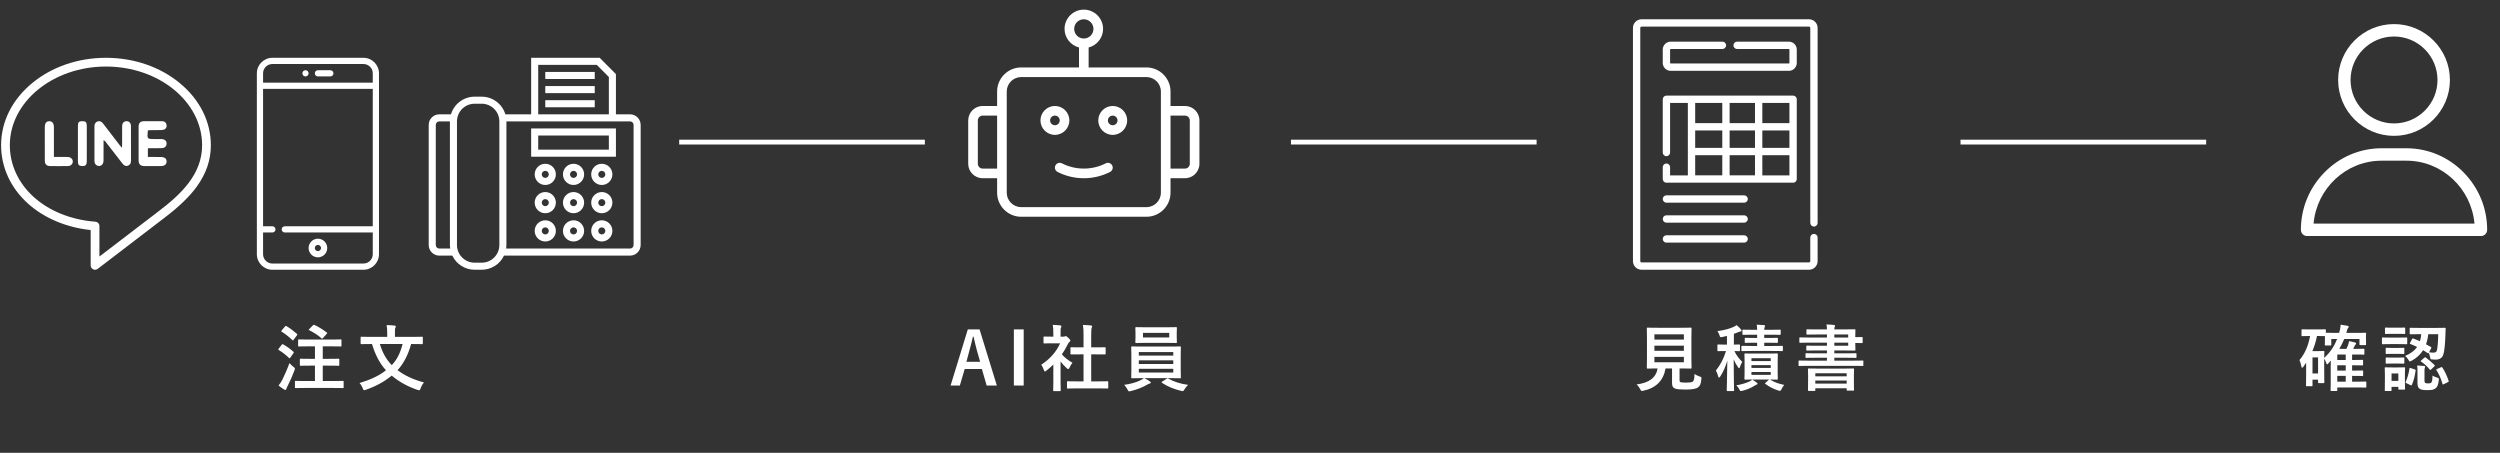 <svg width="519" height="94" viewBox="0 0 519 94" fill="none" xmlns="http://www.w3.org/2000/svg">
<rect x="0" y="0" width="519" height="94" fill="#333333" stroke="none"/>
<path d="M362.082 40.552H345.95C345.529 40.552 345.188 40.893 345.188 41.314C345.188 41.734 345.529 42.075 345.95 42.075H362.082C362.502 42.075 362.843 41.734 362.843 41.314C362.843 40.893 362.502 40.552 362.082 40.552Z" fill="white"/>
<path d="M362.082 44.698H345.95C345.529 44.698 345.188 45.039 345.188 45.46C345.188 45.88 345.529 46.221 345.95 46.221H362.082C362.502 46.221 362.843 45.88 362.843 45.46C362.843 45.039 362.502 44.698 362.082 44.698Z" fill="white"/>
<path d="M362.082 48.845H345.95C345.529 48.845 345.188 49.186 345.188 49.607C345.188 50.027 345.529 50.368 345.95 50.368H362.082C362.502 50.368 362.843 50.027 362.843 49.607C362.843 49.186 362.502 48.845 362.082 48.845Z" fill="white"/>
<path d="M373.009 10.289C373.009 9.384 372.272 8.648 371.367 8.648H360.621C360.2 8.648 359.859 8.989 359.859 9.409C359.859 9.83 360.2 10.171 360.621 10.171H371.367C371.433 10.171 371.486 10.224 371.486 10.289V13.062C371.486 13.128 371.433 13.181 371.367 13.181H346.83C346.765 13.181 346.711 13.128 346.711 13.062V10.289C346.711 10.224 346.765 10.171 346.83 10.171H357.576C357.997 10.171 358.338 9.83 358.338 9.409C358.338 8.989 357.997 8.648 357.576 8.648H346.83C345.925 8.648 345.188 9.384 345.188 10.289V13.062C345.188 13.967 345.925 14.704 346.83 14.704H371.367C372.272 14.704 373.009 13.967 373.009 13.062V10.289Z" fill="white"/>
<path d="M376.576 47.031C376.997 47.031 377.338 46.69 377.338 46.269V5.793C377.338 4.804 376.533 4 375.545 4H340.793C339.804 4 339 4.804 339 5.793V54.207C339 55.196 339.804 56 340.793 56H375.545C376.533 56 377.338 55.196 377.338 54.207V49.314C377.338 48.894 376.997 48.553 376.576 48.553C376.156 48.553 375.815 48.894 375.815 49.314V54.207C375.815 54.356 375.694 54.477 375.545 54.477H340.793C340.644 54.477 340.523 54.356 340.523 54.207V5.793C340.523 5.644 340.644 5.523 340.793 5.523H375.545C375.694 5.523 375.815 5.644 375.815 5.793V46.269C375.815 46.69 376.156 47.031 376.576 47.031Z" fill="white"/>
<path d="M372.247 37.928C372.668 37.928 373.009 37.588 373.009 37.167V20.613C373.009 20.192 372.668 19.851 372.247 19.851H345.95C345.529 19.851 345.188 20.192 345.188 20.613V31.661C345.188 32.081 345.529 32.422 345.95 32.422C346.371 32.422 346.711 32.081 346.711 31.661V21.374H350.397V36.406H346.711V34.705C346.711 34.285 346.371 33.944 345.95 33.944C345.529 33.944 345.188 34.285 345.188 34.705V37.167C345.188 37.588 345.529 37.928 345.95 37.928H372.247ZM357.547 25.56H351.92V21.374H357.547V25.56ZM359.07 21.374H364.336V25.56H359.07V21.374ZM351.92 27.083H357.547V30.696H351.92V27.083ZM359.07 27.083H364.336V30.696H359.07V27.083ZM371.486 30.696H365.859V27.083H371.486V30.696ZM364.336 32.219V36.405H359.07V32.219H364.336ZM365.859 36.406V32.219H371.486V36.406H365.859ZM371.486 25.56H365.859V21.374H371.486V25.56ZM351.92 32.219H357.547V36.405H351.92V32.219Z" fill="white"/>
<path d="M69.105 80.54H63.48C62.01 80.54 61.485 80.57 61.395 80.57C61.245 80.57 61.23 80.555 61.23 80.405V79.25C61.23 79.085 61.245 79.07 61.395 79.07C61.485 79.07 62.01 79.1 63.48 79.1H65.385V75.905H64.38C62.97 75.905 62.49 75.935 62.4 75.935C62.265 75.935 62.25 75.92 62.25 75.77V74.63C62.25 74.48 62.265 74.465 62.4 74.465C62.49 74.465 62.97 74.495 64.38 74.495H65.385V71.9H64.08C62.64 71.9 62.145 71.93 62.055 71.93C61.905 71.93 61.89 71.915 61.89 71.765V70.625C61.89 70.475 61.905 70.46 62.055 70.46C62.145 70.46 62.64 70.49 64.08 70.49H68.685C70.125 70.49 70.635 70.46 70.725 70.46C70.875 70.46 70.89 70.475 70.89 70.625V71.765C70.89 71.915 70.875 71.93 70.725 71.93C70.635 71.93 70.125 71.9 68.685 71.9H67.005V74.495H68.28C69.705 74.495 70.17 74.465 70.26 74.465C70.425 74.465 70.44 74.48 70.44 74.63V75.77C70.44 75.92 70.425 75.935 70.26 75.935C70.17 75.935 69.705 75.905 68.28 75.905H67.005V79.1H69.105C70.575 79.1 71.085 79.07 71.175 79.07C71.325 79.07 71.34 79.085 71.34 79.25V80.405C71.34 80.555 71.325 80.57 71.175 80.57C71.085 80.57 70.575 80.54 69.105 80.54ZM57.825 80.03C58.14 79.64 58.35 79.34 58.605 78.845C59.025 77.99 59.55 76.85 60.09 75.38C60.3 75.605 60.615 75.92 60.9 76.145C61.14 76.325 61.23 76.385 61.23 76.52C61.23 76.595 61.2 76.7 61.14 76.865C60.69 78.05 60.195 79.19 59.685 80.18C59.565 80.42 59.475 80.615 59.445 80.75C59.415 80.87 59.355 80.945 59.25 80.945C59.175 80.945 59.085 80.915 58.98 80.855C58.635 80.645 58.245 80.39 57.825 80.03ZM64.215 68.3L64.965 67.535C65.115 67.4 65.145 67.4 65.28 67.46C66.06 67.79 67.095 68.465 67.83 69.02C67.905 69.065 67.935 69.095 67.935 69.14C67.935 69.185 67.905 69.23 67.815 69.32L67.035 70.19C66.915 70.325 66.87 70.355 66.75 70.235C66.06 69.59 64.995 68.945 64.2 68.555C64.08 68.495 64.065 68.45 64.215 68.3ZM58.485 68.585L59.175 67.775C59.295 67.625 59.34 67.625 59.46 67.7C60.21 68.135 60.96 68.705 61.635 69.305C61.695 69.35 61.725 69.395 61.725 69.44C61.725 69.485 61.695 69.53 61.635 69.62L60.945 70.55C60.825 70.715 60.81 70.7 60.69 70.595C60.03 69.965 59.205 69.305 58.485 68.87C58.41 68.825 58.38 68.795 58.38 68.765C58.38 68.72 58.41 68.675 58.485 68.585ZM57.855 72.38L58.485 71.57C58.605 71.42 58.65 71.42 58.785 71.495C59.52 71.9 60.24 72.41 60.915 73.025C60.975 73.085 61.005 73.115 61.005 73.145C61.005 73.19 60.975 73.235 60.915 73.325L60.24 74.285C60.195 74.36 60.165 74.39 60.12 74.39C60.09 74.39 60.045 74.36 59.985 74.3C59.34 73.67 58.62 73.115 57.87 72.665C57.795 72.62 57.765 72.59 57.765 72.56C57.765 72.515 57.795 72.455 57.855 72.38ZM85.695 71.42H85.35C84.705 73.76 83.745 75.53 82.53 76.85C83.925 77.915 85.665 78.755 88.02 79.4C87.735 79.715 87.465 80.195 87.315 80.63C87.21 80.915 87.165 81.02 87.015 81.02C86.925 81.02 86.82 80.99 86.67 80.945C84.42 80.165 82.71 79.145 81.315 77.975C79.875 79.175 78.12 80.165 75.96 80.915C75.795 80.96 75.69 81.005 75.6 81.005C75.465 81.005 75.42 80.9 75.315 80.63C75.165 80.21 74.895 79.79 74.64 79.52C77.1 78.77 78.765 77.945 80.13 76.865C78.825 75.455 77.91 73.655 77.22 71.42H76.935C75.585 71.42 75.12 71.45 75.03 71.45C74.88 71.45 74.865 71.435 74.865 71.285V70.07C74.865 69.92 74.88 69.905 75.03 69.905C75.12 69.905 75.585 69.935 76.935 69.935H80.385V69.215C80.385 68.57 80.37 68.03 80.265 67.49C80.82 67.505 81.39 67.52 81.93 67.595C82.08 67.595 82.17 67.67 82.17 67.76C82.17 67.88 82.125 67.955 82.08 68.06C81.99 68.21 81.99 68.375 81.99 69.185V69.935H85.695C87.045 69.935 87.51 69.905 87.6 69.905C87.765 69.905 87.78 69.92 87.78 70.07V71.285C87.78 71.435 87.765 71.45 87.6 71.45C87.51 71.45 87.045 71.42 85.695 71.42ZM83.58 71.42H78.855C79.41 73.22 80.16 74.6 81.33 75.8C82.41 74.675 83.07 73.355 83.58 71.42Z" fill="white"/>
<path d="M203.36 68.39L206.945 80.03H204.83L203.84 76.61H200.27L199.265 80.03H197.345L200.915 68.39H203.36ZM203.48 75.11L202.805 72.755C202.55 71.84 202.37 70.985 202.115 69.89H201.98C201.725 71 201.515 71.84 201.26 72.74L200.63 75.11H203.48ZM212.518 68.39V80.03H210.478V68.39H212.518ZM227.897 80.63H223.682C222.257 80.63 221.762 80.66 221.672 80.66C221.522 80.66 221.507 80.645 221.507 80.495V79.31C221.507 79.16 221.522 79.145 221.672 79.145C221.762 79.145 222.257 79.175 223.682 79.175H224.942V73.565H224.267C222.932 73.565 222.467 73.58 222.377 73.58C222.242 73.58 222.227 73.58 222.227 73.43V72.245C222.227 72.095 222.242 72.095 222.377 72.095C222.467 72.095 222.932 72.11 224.267 72.11H224.942V69.725C224.942 68.66 224.927 68.15 224.822 67.46C225.392 67.475 225.962 67.505 226.487 67.565C226.622 67.58 226.727 67.64 226.727 67.715C226.727 67.835 226.712 67.91 226.652 68.03C226.562 68.21 226.532 68.585 226.532 69.68V72.11H227.477C228.812 72.11 229.277 72.095 229.367 72.095C229.517 72.095 229.532 72.095 229.532 72.245V73.43C229.532 73.58 229.517 73.58 229.367 73.58C229.277 73.58 228.812 73.565 227.477 73.565H226.532V79.175H227.897C229.322 79.175 229.802 79.145 229.892 79.145C230.057 79.145 230.072 79.16 230.072 79.31V80.495C230.072 80.645 230.057 80.66 229.892 80.66C229.802 80.66 229.322 80.63 227.897 80.63ZM218.672 79.265V75.68C218.207 76.13 217.742 76.55 217.247 76.925C217.097 77.045 217.007 77.12 216.932 77.12C216.842 77.12 216.782 77 216.692 76.775C216.542 76.355 216.362 75.965 216.167 75.71C217.922 74.6 219.332 72.98 220.082 71.27H218.387C217.247 71.27 216.887 71.3 216.797 71.3C216.647 71.3 216.632 71.285 216.632 71.135V70.025C216.632 69.875 216.647 69.86 216.797 69.86C216.887 69.86 217.247 69.89 218.387 69.89H218.672V69.275C218.672 68.48 218.657 68 218.552 67.445C219.122 67.46 219.572 67.49 220.112 67.55C220.262 67.565 220.352 67.64 220.352 67.7C220.352 67.835 220.307 67.91 220.262 68.015C220.172 68.195 220.172 68.45 220.172 69.215V69.89H220.802C220.937 69.89 221.012 69.875 221.087 69.83C221.147 69.8 221.207 69.77 221.252 69.77C221.342 69.77 221.492 69.86 221.807 70.16C222.092 70.445 222.212 70.595 222.212 70.7C222.212 70.775 222.182 70.85 222.062 70.94C221.927 71.075 221.837 71.15 221.717 71.375C221.357 72.14 220.922 72.875 220.442 73.565C221.027 74.24 221.732 74.78 222.647 75.32C222.422 75.56 222.212 75.92 222.047 76.295C221.942 76.52 221.867 76.625 221.762 76.625C221.687 76.625 221.597 76.565 221.462 76.445C220.982 76.01 220.547 75.53 220.172 75.05V79.265C220.172 80.375 220.202 80.96 220.202 81.035C220.202 81.185 220.187 81.2 220.022 81.2H218.822C218.657 81.2 218.642 81.185 218.642 81.035C218.642 80.945 218.672 80.375 218.672 79.265ZM242.897 78.5H237.557C238.052 78.725 238.427 78.98 238.712 79.175C238.862 79.28 238.907 79.325 238.907 79.415C238.907 79.52 238.817 79.595 238.667 79.625C238.517 79.655 238.367 79.745 238.082 79.895C237.302 80.36 236.042 80.885 234.737 81.185C234.587 81.215 234.497 81.245 234.422 81.245C234.257 81.245 234.212 81.14 234.062 80.84C233.882 80.495 233.597 80.12 233.372 79.895C234.662 79.73 235.907 79.37 236.717 78.965C236.927 78.875 237.257 78.695 237.467 78.5H237.107C235.637 78.5 235.112 78.53 235.022 78.53C234.857 78.53 234.842 78.515 234.842 78.365C234.842 78.275 234.872 77.825 234.872 76.79V73.67C234.872 72.62 234.842 72.17 234.842 72.08C234.842 71.93 234.857 71.915 235.022 71.915C235.112 71.915 235.637 71.945 237.107 71.945H242.897C244.367 71.945 244.892 71.915 244.982 71.915C245.132 71.915 245.147 71.93 245.147 72.08C245.147 72.17 245.117 72.62 245.117 73.67V76.79C245.117 77.825 245.147 78.29 245.147 78.365C245.147 78.515 245.132 78.53 244.982 78.53C244.892 78.53 244.367 78.5 242.897 78.5ZM243.572 77.345V76.565H236.417V77.345H243.572ZM236.417 75.56H243.572V74.81H236.417V75.56ZM236.417 73.085V73.82H243.572V73.085H236.417ZM237.872 67.94H242.147C243.572 67.94 244.067 67.91 244.157 67.91C244.307 67.91 244.322 67.925 244.322 68.075C244.322 68.165 244.292 68.42 244.292 69.08V70.055C244.292 70.7 244.322 70.955 244.322 71.045C244.322 71.195 244.307 71.21 244.157 71.21C244.067 71.21 243.572 71.18 242.147 71.18H237.872C236.447 71.18 235.967 71.21 235.862 71.21C235.712 71.21 235.697 71.195 235.697 71.045C235.697 70.94 235.727 70.7 235.727 70.055V69.08C235.727 68.42 235.697 68.165 235.697 68.075C235.697 67.925 235.712 67.91 235.862 67.91C235.967 67.91 236.447 67.94 237.872 67.94ZM242.732 70.055V69.11H237.287V70.055H242.732ZM241.292 79.205L242.207 78.62C242.282 78.56 242.342 78.53 242.402 78.53C242.432 78.53 242.462 78.545 242.522 78.575C243.647 79.235 245.027 79.685 246.647 79.895C246.392 80.135 246.122 80.48 245.912 80.81C245.732 81.095 245.672 81.2 245.522 81.2C245.447 81.2 245.357 81.17 245.207 81.14C243.707 80.795 242.297 80.195 241.232 79.475C241.172 79.43 241.142 79.4 241.142 79.355C241.142 79.31 241.187 79.265 241.292 79.205Z" fill="white"/>
<path d="M348.675 76.49V78.86C348.675 79.205 348.75 79.31 348.945 79.355C349.14 79.415 349.53 79.43 350.115 79.43C350.655 79.43 351.225 79.37 351.405 79.235C351.645 79.055 351.765 78.65 351.78 77.645C352.08 77.84 352.485 78.035 352.875 78.17C353.25 78.305 353.25 78.305 353.205 78.68C353.115 79.73 352.92 80.12 352.5 80.42C352.08 80.75 351.15 80.87 349.995 80.87C348.87 80.87 348.165 80.825 347.73 80.66C347.385 80.51 347.115 80.27 347.115 79.595V76.49H345.765C345.33 79.025 343.755 80.57 341.16 81.11C341.01 81.14 340.92 81.155 340.845 81.155C340.695 81.155 340.65 81.08 340.5 80.78C340.305 80.405 340.05 80.06 339.765 79.805C342.42 79.475 343.815 78.365 344.115 76.49H344.085C342.63 76.49 342.15 76.52 342.06 76.52C341.895 76.52 341.88 76.505 341.88 76.355C341.88 76.25 341.91 75.695 341.91 74.525V70.04C341.91 68.84 341.88 68.285 341.88 68.18C341.88 68.03 341.895 68.015 342.06 68.015C342.15 68.015 342.66 68.045 344.115 68.045H348.945C350.385 68.045 350.895 68.015 351 68.015C351.15 68.015 351.165 68.03 351.165 68.18C351.165 68.285 351.135 68.84 351.135 70.04V74.525C351.135 75.695 351.165 76.265 351.165 76.355C351.165 76.505 351.15 76.52 351 76.52C350.895 76.52 350.385 76.49 348.945 76.49H348.675ZM349.575 75.2V74.09H343.455V75.2H349.575ZM349.575 69.41H343.455V70.505H349.575V69.41ZM343.455 72.83H349.575V71.765H343.455V72.83ZM369.045 74.915V77.27C369.045 78.17 369.075 78.56 369.075 78.65C369.075 78.8 369.06 78.815 368.895 78.815C368.805 78.815 368.43 78.8 367.44 78.785C368.295 79.325 369.18 79.655 370.41 79.91C370.17 80.18 370.005 80.45 369.84 80.795C369.72 81.05 369.645 81.14 369.51 81.14C369.42 81.14 369.3 81.11 369.12 81.05C368.145 80.735 367.29 80.3 366.495 79.7C366.36 79.595 366.42 79.55 366.555 79.43L367.275 78.785H364.14C362.85 78.785 362.4 78.815 362.31 78.815C362.16 78.815 362.145 78.8 362.145 78.65C362.145 78.56 362.175 78.17 362.175 77.27V74.915C362.175 74 362.145 73.625 362.145 73.55C362.145 73.385 362.16 73.37 362.31 73.37C362.4 73.37 362.85 73.4 364.14 73.4H367.05C368.355 73.4 368.805 73.37 368.895 73.37C369.06 73.37 369.075 73.385 369.075 73.55C369.075 73.625 369.045 74 369.045 74.915ZM367.605 77.825V77.225H363.6V77.825H367.605ZM367.605 74.36H363.6V74.96H367.605V74.36ZM363.6 76.385H367.605V75.8H363.6V76.385ZM358.515 71.54V69.74C358.215 69.815 357.9 69.89 357.585 69.95C357.12 70.055 357.12 70.055 356.955 69.575C356.85 69.26 356.715 68.99 356.535 68.735C358.005 68.555 359.055 68.24 359.925 67.85C360.18 67.73 360.33 67.64 360.525 67.49C360.915 67.82 361.155 68.075 361.425 68.39C361.5 68.465 361.545 68.555 361.545 68.66C361.545 68.765 361.455 68.81 361.305 68.825C361.155 68.84 361.005 68.9 360.825 68.975C360.54 69.095 360.255 69.2 359.955 69.305V71.54C360.705 71.54 360.975 71.51 361.065 71.51C361.2 71.51 361.215 71.525 361.215 71.675V72.74C361.215 72.89 361.2 72.905 361.065 72.905C360.99 72.905 360.735 72.89 360.06 72.875C360.465 73.775 361.095 74.54 361.695 75.125C361.53 75.38 361.365 75.77 361.23 76.145C361.17 76.34 361.11 76.445 361.035 76.445C360.975 76.445 360.9 76.37 360.795 76.22C360.435 75.68 360.15 75.185 359.91 74.6C359.91 78.23 360 80.765 360 81.02C360 81.17 359.985 81.185 359.835 81.185H358.635C358.485 81.185 358.47 81.17 358.47 81.02C358.47 80.765 358.56 78.215 358.59 74.87C358.2 76.19 357.72 77.255 357.105 78.185C357.015 78.32 356.94 78.395 356.865 78.395C356.805 78.395 356.745 78.32 356.7 78.14C356.58 77.69 356.385 77.195 356.22 76.925C357.09 75.815 357.765 74.66 358.32 72.875H358.125C357.09 72.875 356.775 72.905 356.685 72.905C356.55 72.905 356.535 72.89 356.535 72.74V71.675C356.535 71.525 356.55 71.51 356.685 71.51C356.775 71.51 357.09 71.54 358.125 71.54H358.515ZM367.08 71.15H366.255V71.825H367.95C369.39 71.825 369.885 71.795 369.975 71.795C370.11 71.795 370.125 71.81 370.125 71.96V72.725C370.125 72.875 370.11 72.89 369.975 72.89C369.885 72.89 369.39 72.86 367.95 72.86H363.615C362.28 72.86 361.77 72.89 361.68 72.89C361.53 72.89 361.515 72.875 361.515 72.725V71.96C361.515 71.81 361.53 71.795 361.68 71.795C361.77 71.795 362.28 71.825 363.615 71.825H364.785V71.15H364.185C362.88 71.15 362.46 71.18 362.37 71.18C362.22 71.18 362.205 71.165 362.205 71.015V70.31C362.205 70.145 362.22 70.13 362.37 70.13C362.46 70.13 362.88 70.16 364.185 70.16H364.785V69.485H363.855C362.475 69.485 361.995 69.515 361.905 69.515C361.74 69.515 361.725 69.5 361.725 69.335V68.6C361.725 68.45 361.74 68.435 361.905 68.435C361.995 68.435 362.475 68.465 363.855 68.465H364.785C364.77 68.015 364.755 67.73 364.695 67.4C365.16 67.415 365.775 67.445 366.21 67.49C366.345 67.505 366.435 67.565 366.435 67.64C366.435 67.73 366.39 67.805 366.345 67.91C366.3 68 366.255 68.15 366.255 68.465H367.56C368.94 68.465 369.42 68.435 369.51 68.435C369.66 68.435 369.675 68.45 369.675 68.6V69.335C369.675 69.5 369.66 69.515 369.51 69.515C369.42 69.515 368.94 69.485 367.56 69.485H366.255V70.16H367.08C368.4 70.16 368.82 70.13 368.91 70.13C369.075 70.13 369.09 70.145 369.09 70.31V71.015C369.09 71.165 369.075 71.18 368.91 71.18C368.82 71.18 368.4 71.15 367.08 71.15ZM363.78 78.815C364.08 78.98 364.395 79.19 364.695 79.43C364.815 79.52 364.875 79.58 364.875 79.64C364.875 79.73 364.8 79.805 364.695 79.835C364.56 79.88 364.41 79.97 364.215 80.09C363.57 80.51 362.64 80.9 361.77 81.11C361.605 81.155 361.47 81.185 361.41 81.185C361.275 81.185 361.215 81.095 361.08 80.825C360.915 80.51 360.69 80.195 360.45 79.985C361.53 79.82 362.49 79.52 363.165 79.205C363.33 79.13 363.6 78.965 363.78 78.815ZM384.81 75.95H375.39C374.07 75.95 373.62 75.98 373.53 75.98C373.395 75.98 373.38 75.965 373.38 75.815V74.99C373.38 74.855 373.395 74.84 373.53 74.84C373.62 74.84 374.07 74.87 375.39 74.87H379.275V74.27H377.04C375.57 74.27 375.075 74.3 374.97 74.3C374.835 74.3 374.82 74.285 374.82 74.135V73.49C374.82 73.34 374.835 73.325 374.97 73.325C375.075 73.325 375.57 73.355 377.04 73.355H379.275V72.755H377.19C375.75 72.755 375.255 72.785 375.165 72.785C375 72.785 374.985 72.77 374.985 72.62V71.915C374.985 71.765 375 71.75 375.165 71.75C375.255 71.75 375.75 71.78 377.19 71.78H379.275V71.135H375.735C374.31 71.135 373.8 71.165 373.71 71.165C373.56 71.165 373.545 71.15 373.545 71V70.205C373.545 70.055 373.56 70.04 373.71 70.04C373.8 70.04 374.31 70.07 375.735 70.07H379.275V69.44H377.265C375.795 69.44 375.285 69.47 375.18 69.47C375.03 69.47 375.015 69.455 375.015 69.305V68.54C375.015 68.375 375.03 68.36 375.18 68.36C375.285 68.36 375.795 68.39 377.265 68.39H379.275C379.26 67.895 379.23 67.64 379.17 67.355C379.725 67.37 380.22 67.4 380.745 67.46C380.865 67.475 380.955 67.535 380.955 67.625C380.955 67.715 380.925 67.775 380.88 67.895C380.85 67.985 380.805 68.105 380.805 68.39H382.545C384.135 68.39 384.93 68.36 385.02 68.36C385.17 68.36 385.185 68.375 385.185 68.54C385.185 68.63 385.155 69.02 385.155 69.845V69.995C385.95 69.995 386.415 69.965 386.505 69.965C386.67 69.965 386.685 69.98 386.685 70.145V71.06C386.685 71.21 386.67 71.225 386.505 71.225C386.415 71.225 385.95 71.195 385.155 71.195V71.285C385.155 72.08 385.185 72.53 385.185 72.62C385.185 72.77 385.17 72.785 385.02 72.785C384.93 72.785 384.135 72.755 382.545 72.755H380.805V73.355H383.205C384.66 73.355 385.17 73.325 385.26 73.325C385.395 73.325 385.41 73.34 385.41 73.49V74.135C385.41 74.285 385.395 74.3 385.26 74.3C385.17 74.3 384.66 74.27 383.205 74.27H380.805V74.87H384.81C386.13 74.87 386.58 74.84 386.67 74.84C386.82 74.84 386.835 74.855 386.835 74.99V75.815C386.835 75.965 386.82 75.98 386.67 75.98C386.58 75.98 386.13 75.95 384.81 75.95ZM383.685 71.78V71.135H380.805V71.78H383.685ZM383.685 69.44H380.805V70.07H383.685V69.44ZM376.695 81.155H375.495C375.345 81.155 375.33 81.14 375.33 80.99C375.33 80.9 375.36 80.6 375.36 78.89V77.93C375.36 77.105 375.33 76.76 375.33 76.67C375.33 76.505 375.345 76.49 375.495 76.49C375.6 76.49 376.125 76.52 377.58 76.52H382.65C384.105 76.52 384.63 76.49 384.735 76.49C384.885 76.49 384.9 76.505 384.9 76.67C384.9 76.76 384.87 77.105 384.87 77.75V78.86C384.87 80.54 384.9 80.855 384.9 80.945C384.9 81.08 384.885 81.095 384.735 81.095H383.535C383.385 81.095 383.37 81.08 383.37 80.945V80.6H376.86V80.99C376.86 81.14 376.845 81.155 376.695 81.155ZM376.86 79.64H383.37V78.995H376.86V79.64ZM376.86 77.495V78.125H383.37V77.495H376.86Z" fill="white"/>
<path d="M487.08 69.11H489.015C490.455 69.11 490.95 69.08 491.04 69.08C491.19 69.08 491.205 69.095 491.205 69.245C491.205 69.335 491.175 69.53 491.175 69.8V70.22C491.175 71.225 491.205 71.39 491.205 71.48C491.205 71.63 491.19 71.645 491.04 71.645H489.99C489.84 71.645 489.825 71.63 489.825 71.48V70.37H486.66C486.39 71.045 486.06 71.735 485.64 72.425H487.11C487.23 72.2 487.32 71.96 487.425 71.735C487.515 71.495 487.62 71.12 487.665 70.82C488.115 70.895 488.55 71 488.88 71.09C489.06 71.15 489.135 71.21 489.135 71.315C489.135 71.42 489.075 71.48 488.985 71.57C488.91 71.645 488.82 71.765 488.715 72.02L488.52 72.425H489.06C490.215 72.425 490.59 72.395 490.68 72.395C490.83 72.395 490.845 72.41 490.845 72.56V73.46C490.845 73.61 490.83 73.625 490.68 73.625C490.59 73.625 490.215 73.595 489.06 73.595H488.295V74.735H488.325C489.81 74.735 490.32 74.705 490.41 74.705C490.56 74.705 490.575 74.72 490.575 74.87V75.68C490.575 75.845 490.56 75.86 490.41 75.86C490.305 75.86 489.795 75.83 488.295 75.83V76.94H488.325C489.81 76.94 490.32 76.91 490.41 76.91C490.575 76.91 490.59 76.925 490.59 77.075V77.915C490.59 78.05 490.575 78.065 490.41 78.065C490.305 78.065 489.795 78.035 488.295 78.035V79.235H489.36C490.605 79.235 490.995 79.205 491.085 79.205C491.235 79.205 491.25 79.22 491.25 79.37V80.3C491.25 80.45 491.235 80.465 491.085 80.465C490.995 80.465 490.605 80.435 489.36 80.435H485.22V81.005C485.22 81.155 485.205 81.17 485.055 81.17H483.99C483.84 81.17 483.825 81.155 483.825 81.005C483.825 80.93 483.855 80.6 483.855 79.55V76.025C483.855 75.635 483.87 75.245 483.885 74.87L483.285 75.53C483.225 75.605 483.165 75.635 483.105 75.635C483.045 75.635 482.985 75.575 482.955 75.425C482.88 75.17 482.67 74.705 482.505 74.435V76.865C482.505 78.995 482.535 79.28 482.535 79.385C482.535 79.52 482.52 79.535 482.355 79.535H481.395C481.245 79.535 481.23 79.52 481.23 79.385V78.815H480.075V80.015C480.075 80.165 480.06 80.18 479.91 80.18H478.89C478.74 80.18 478.725 80.165 478.725 80.015C478.725 79.925 478.755 79.475 478.755 77.345V75.305L478.17 76.145C478.065 76.28 477.99 76.355 477.915 76.355C477.855 76.355 477.795 76.265 477.765 76.085C477.675 75.575 477.54 75.095 477.36 74.75C478.425 73.565 479.235 71.75 479.565 69.755H479.46C478.395 69.755 478.065 69.785 477.96 69.785C477.81 69.785 477.795 69.77 477.795 69.62V68.525C477.795 68.375 477.81 68.36 477.96 68.36C478.065 68.36 478.395 68.39 479.46 68.39H481.17C482.25 68.39 482.58 68.36 482.67 68.36C482.835 68.36 482.85 68.375 482.85 68.525V69.08C483.015 69.095 483.54 69.11 484.83 69.11H485.61C485.805 68.465 485.91 67.88 485.925 67.4C486.45 67.475 486.945 67.565 487.305 67.625C487.515 67.67 487.59 67.73 487.59 67.85C487.59 67.955 487.53 68.015 487.425 68.135C487.335 68.24 487.26 68.51 487.125 68.99L487.08 69.11ZM481.17 69.755H481.005C480.795 70.865 480.465 71.915 480.045 72.89H481.305C481.98 72.89 482.265 72.86 482.355 72.86C482.52 72.86 482.535 72.875 482.535 73.025C482.535 73.115 482.505 73.4 482.505 74.3C483.825 73.085 484.65 71.75 485.19 70.37H483.975V71.555C483.975 71.705 483.96 71.72 483.81 71.72H482.79C482.64 71.72 482.625 71.705 482.625 71.555C482.625 71.45 482.655 71.3 482.655 70.265V69.785C482.55 69.785 482.205 69.755 481.17 69.755ZM481.23 74.195H480.075V77.525H481.23V74.195ZM485.22 79.235H486.975V78.035H485.22V79.235ZM485.22 74.735H486.975V73.595H485.22V74.735ZM485.22 76.94H486.975V75.83H485.22V76.94ZM500.34 71.15L500.745 70.385C500.82 70.25 500.85 70.22 501 70.28C501.45 70.445 501.915 70.625 502.38 70.835C502.515 70.4 502.605 69.92 502.65 69.38H502.305C500.955 69.38 500.505 69.395 500.415 69.395C500.265 69.395 500.25 69.38 500.25 69.245V68.21C500.25 68.06 500.265 68.045 500.415 68.045C500.505 68.045 500.955 68.075 502.305 68.075H505.635C506.985 68.075 507.45 68.045 507.54 68.045C507.69 68.045 507.72 68.075 507.72 68.225C507.69 68.615 507.69 68.975 507.675 69.35C507.615 71.405 507.465 72.86 507.255 73.535C507.015 74.375 506.4 74.66 505.56 74.66C505.26 74.66 505.095 74.645 504.855 74.615C504.555 74.585 504.555 74.585 504.48 74.105C504.405 73.805 504.33 73.49 504.21 73.235C504.135 73.355 504.075 73.37 503.955 73.28L503.04 72.695C502.485 73.58 501.705 74.315 500.67 74.885C500.49 74.975 500.385 75.035 500.295 75.035C500.19 75.035 500.13 74.945 499.98 74.69C499.8 74.39 499.605 74.135 499.305 73.895C500.445 73.4 501.255 72.8 501.795 72.035C501.315 71.795 500.85 71.585 500.385 71.405C500.25 71.36 500.25 71.315 500.34 71.15ZM506.175 69.38H504.105C504.03 70.115 503.88 70.82 503.64 71.465C503.985 71.645 504.33 71.84 504.66 72.035C504.795 72.11 504.78 72.155 504.69 72.335L504.27 73.13C504.63 73.19 504.885 73.205 505.215 73.205C505.545 73.205 505.755 73.085 505.86 72.845C506.01 72.455 506.145 71.255 506.175 69.38ZM499.26 77.57V78.605C499.26 80.345 499.29 80.63 499.29 80.72C499.29 80.87 499.275 80.885 499.14 80.885H498.06C497.91 80.885 497.895 80.87 497.895 80.72V80.315H496.485V81.005C496.485 81.155 496.47 81.17 496.32 81.17H495.255C495.09 81.17 495.075 81.155 495.075 81.005C495.075 80.9 495.105 80.6 495.105 78.785V77.825C495.105 76.88 495.075 76.52 495.075 76.415C495.075 76.265 495.09 76.25 495.255 76.25C495.345 76.25 495.66 76.28 496.62 76.28H497.745C498.72 76.28 499.035 76.25 499.14 76.25C499.275 76.25 499.29 76.265 499.29 76.415C499.29 76.505 499.26 76.865 499.26 77.57ZM497.895 77.525H496.485V79.07H497.895V77.525ZM503.325 76.955V79.025C503.325 79.34 503.355 79.415 503.52 79.505C503.625 79.565 503.73 79.595 504.075 79.595C504.48 79.595 504.615 79.565 504.735 79.415C504.915 79.205 504.975 78.77 504.99 77.975C505.245 78.155 505.65 78.305 505.95 78.395C506.325 78.53 506.325 78.53 506.295 78.92C506.175 79.91 506.01 80.36 505.56 80.66C505.155 80.93 504.795 80.99 503.91 80.99C503.055 80.99 502.635 80.915 502.35 80.72C502.08 80.555 501.87 80.27 501.87 79.565V77.075C501.87 76.64 501.855 76.295 501.81 75.875C502.29 75.89 502.785 75.92 503.19 75.965C503.415 75.995 503.475 76.04 503.475 76.115C503.475 76.19 503.43 76.25 503.4 76.325C503.355 76.415 503.325 76.565 503.325 76.955ZM496.245 70.085H497.97C499.125 70.085 499.485 70.055 499.575 70.055C499.725 70.055 499.74 70.07 499.74 70.22V71.285C499.74 71.45 499.725 71.465 499.575 71.465C499.485 71.465 499.125 71.435 497.97 71.435H496.245C495.105 71.435 494.745 71.465 494.655 71.465C494.505 71.465 494.49 71.45 494.49 71.285V70.22C494.49 70.07 494.505 70.055 494.655 70.055C494.745 70.055 495.105 70.085 496.245 70.085ZM496.65 68.03H497.79C498.765 68.03 499.065 68 499.155 68C499.305 68 499.32 68.015 499.32 68.165V69.17C499.32 69.32 499.305 69.335 499.155 69.335C499.065 69.335 498.765 69.305 497.79 69.305H496.65C495.675 69.305 495.375 69.335 495.285 69.335C495.135 69.335 495.12 69.32 495.12 69.17V68.165C495.12 68.015 495.135 68 495.285 68C495.375 68 495.675 68.03 496.65 68.03ZM496.71 72.23H497.7C498.6 72.23 498.87 72.2 498.96 72.2C499.125 72.2 499.14 72.215 499.14 72.35V73.325C499.14 73.475 499.125 73.49 498.96 73.49C498.87 73.49 498.6 73.46 497.7 73.46H496.71C495.795 73.46 495.525 73.49 495.435 73.49C495.285 73.49 495.27 73.475 495.27 73.325V72.35C495.27 72.215 495.285 72.2 495.435 72.2C495.525 72.2 495.795 72.23 496.71 72.23ZM496.71 74.24H497.7C498.6 74.24 498.87 74.21 498.96 74.21C499.125 74.21 499.14 74.225 499.14 74.375V75.335C499.14 75.485 499.125 75.5 498.96 75.5C498.87 75.5 498.6 75.47 497.7 75.47H496.71C495.795 75.47 495.525 75.5 495.435 75.5C495.285 75.5 495.27 75.485 495.27 75.335V74.375C495.27 74.225 495.285 74.21 495.435 74.21C495.525 74.21 495.795 74.24 496.71 74.24ZM505.95 76.595L506.745 76.25C506.925 76.16 506.955 76.175 507.045 76.325C507.555 77.09 507.975 77.99 508.335 79.055C508.38 79.205 508.38 79.235 508.17 79.34L507.33 79.76C507.135 79.85 507.105 79.85 507.06 79.7C506.775 78.62 506.295 77.6 505.8 76.835C505.725 76.715 505.755 76.685 505.95 76.595ZM500.475 76.415L501.3 76.685C501.48 76.745 501.51 76.775 501.48 76.925C501.33 78.035 501.09 79.025 500.7 79.895C500.64 80.045 500.595 80.045 500.415 79.955L499.545 79.535C499.365 79.445 499.38 79.37 499.44 79.235C499.785 78.47 500.055 77.54 500.205 76.505C500.235 76.34 500.28 76.355 500.475 76.415ZM502.665 74.81L503.28 74.27C503.43 74.15 503.46 74.135 503.61 74.24C504.27 74.72 504.87 75.245 505.395 75.77C505.44 75.815 505.47 75.86 505.47 75.905C505.47 75.95 505.425 75.995 505.335 76.085L504.72 76.685C504.555 76.82 504.525 76.85 504.42 76.73C503.91 76.1 503.295 75.515 502.635 75.08C502.56 75.035 502.53 75.005 502.53 74.96C502.53 74.915 502.59 74.87 502.665 74.81Z" fill="white"/>
<line x1="141" y1="29.5" x2="192" y2="29.5" stroke="white"/>
<line x1="268" y1="29.5" x2="319" y2="29.5" stroke="white"/>
<line x1="407" y1="29.5" x2="458" y2="29.5" stroke="white"/>
<path d="M75.453 12H56.547C54.77 12 53.324 13.446 53.324 15.223V52.777C53.324 54.554 54.77 56 56.547 56H75.453C77.23 56 78.676 54.554 78.676 52.777V15.223C78.676 13.446 77.23 12 75.453 12ZM77.387 46.977H59.125C58.769 46.977 58.48 47.265 58.48 47.621C58.48 47.977 58.769 48.266 59.125 48.266H77.387V52.777C77.387 53.844 76.519 54.711 75.453 54.711H56.547C55.481 54.711 54.613 53.844 54.613 52.777V48.266H56.547C56.903 48.266 57.191 47.977 57.191 47.621C57.191 47.265 56.903 46.977 56.547 46.977H54.613V18.445H77.387V46.977ZM77.387 17.156H54.613V15.223C54.613 14.156 55.481 13.289 56.547 13.289H75.453C76.519 13.289 77.387 14.156 77.387 15.223V17.156Z" fill="white"/>
<path d="M68.578 14.578H66C65.644 14.578 65.356 14.867 65.356 15.223C65.356 15.579 65.644 15.867 66 15.867H68.578C68.934 15.867 69.223 15.579 69.223 15.223C69.223 14.867 68.934 14.578 68.578 14.578Z" fill="white"/>
<path d="M66 49.555C64.934 49.555 64.066 50.422 64.066 51.488C64.066 52.554 64.934 53.422 66 53.422C67.066 53.422 67.934 52.554 67.934 51.488C67.934 50.422 67.066 49.555 66 49.555ZM66 52.133C65.645 52.133 65.356 51.844 65.356 51.488C65.356 51.133 65.645 50.844 66 50.844C66.355 50.844 66.644 51.133 66.644 51.488C66.644 51.844 66.355 52.133 66 52.133Z" fill="white"/>
<path d="M63.422 15.867C63.778 15.867 64.066 15.579 64.066 15.223C64.066 14.867 63.778 14.578 63.422 14.578C63.066 14.578 62.777 14.867 62.777 15.223C62.777 15.579 63.066 15.867 63.422 15.867Z" fill="white"/>
<g clip-path="url(#clip0_50_2)">
<path d="M113.2 34C111.985 34 111 34.985 111 36.2C111 37.415 111.985 38.4 113.2 38.4C114.415 38.4 115.4 37.415 115.4 36.2C115.4 34.985 114.415 34 113.2 34ZM113.2 36.933C112.795 36.933 112.467 36.605 112.467 36.2C112.467 35.795 112.795 35.467 113.2 35.467C113.605 35.467 113.933 35.795 113.933 36.2C113.933 36.605 113.605 36.933 113.2 36.933Z" fill="white"/>
<path d="M119.066 34C117.851 34 116.866 34.985 116.866 36.2C116.866 37.415 117.851 38.4 119.066 38.4C120.281 38.4 121.266 37.415 121.266 36.2C121.266 34.985 120.281 34 119.066 34ZM119.066 36.933C118.661 36.933 118.333 36.605 118.333 36.2C118.333 35.795 118.661 35.467 119.066 35.467C119.471 35.467 119.8 35.795 119.8 36.2C119.8 36.605 119.471 36.933 119.066 36.933Z" fill="white"/>
<path d="M124.933 34C123.718 34 122.733 34.985 122.733 36.2C122.733 37.415 123.718 38.4 124.933 38.4C126.148 38.4 127.133 37.415 127.133 36.2C127.133 34.985 126.148 34 124.933 34ZM124.933 36.933C124.528 36.933 124.2 36.605 124.2 36.2C124.2 35.795 124.528 35.467 124.933 35.467C125.338 35.467 125.667 35.795 125.667 36.2C125.667 36.605 125.338 36.933 124.933 36.933Z" fill="white"/>
<path d="M113.2 39.867C111.985 39.867 111 40.852 111 42.067C111 43.282 111.985 44.267 113.2 44.267C114.415 44.267 115.4 43.282 115.4 42.067C115.4 40.852 114.415 39.867 113.2 39.867ZM113.2 42.8C112.795 42.8 112.467 42.472 112.467 42.067C112.467 41.662 112.795 41.333 113.2 41.333C113.605 41.333 113.933 41.662 113.933 42.067C113.933 42.472 113.605 42.8 113.2 42.8Z" fill="white"/>
<path d="M119.066 39.867C117.851 39.867 116.866 40.852 116.866 42.067C116.866 43.282 117.851 44.267 119.066 44.267C120.281 44.267 121.266 43.282 121.266 42.067C121.266 40.852 120.281 39.867 119.066 39.867ZM119.066 42.8C118.661 42.8 118.333 42.472 118.333 42.067C118.333 41.662 118.661 41.333 119.066 41.333C119.471 41.333 119.8 41.662 119.8 42.067C119.8 42.472 119.471 42.8 119.066 42.8Z" fill="white"/>
<path d="M124.933 39.867C123.718 39.867 122.733 40.852 122.733 42.067C122.733 43.282 123.718 44.267 124.933 44.267C126.148 44.267 127.133 43.282 127.133 42.067C127.133 40.852 126.148 39.867 124.933 39.867ZM124.933 42.8C124.528 42.8 124.2 42.472 124.2 42.067C124.2 41.662 124.528 41.333 124.933 41.333C125.338 41.333 125.667 41.662 125.667 42.067C125.667 42.472 125.338 42.8 124.933 42.8Z" fill="white"/>
<path d="M113.2 45.733C111.985 45.733 111 46.718 111 47.933C111 49.148 111.985 50.133 113.2 50.133C114.415 50.133 115.4 49.148 115.4 47.933C115.4 46.718 114.415 45.733 113.2 45.733ZM113.2 48.667C112.795 48.667 112.467 48.338 112.467 47.933C112.467 47.528 112.795 47.2 113.2 47.2C113.605 47.2 113.933 47.528 113.933 47.933C113.933 48.338 113.605 48.667 113.2 48.667Z" fill="white"/>
<path d="M119.066 45.733C117.851 45.733 116.866 46.718 116.866 47.933C116.866 49.148 117.851 50.133 119.066 50.133C120.281 50.133 121.266 49.148 121.266 47.933C121.266 46.718 120.281 45.733 119.066 45.733ZM119.066 48.667C118.661 48.667 118.333 48.338 118.333 47.933C118.333 47.528 118.661 47.2 119.066 47.2C119.471 47.2 119.8 47.528 119.8 47.933C119.8 48.338 119.471 48.667 119.066 48.667Z" fill="white"/>
<path d="M124.933 45.733C123.718 45.733 122.733 46.718 122.733 47.933C122.733 49.148 123.718 50.133 124.933 50.133C126.148 50.133 127.133 49.148 127.133 47.933C127.133 46.718 126.148 45.733 124.933 45.733ZM124.933 48.667C124.528 48.667 124.2 48.338 124.2 47.933C124.2 47.528 124.528 47.2 124.933 47.2C125.338 47.2 125.667 47.528 125.667 47.933C125.667 48.338 125.338 48.667 124.933 48.667Z" fill="white"/>
<path d="M130.8 23.733H127.867V15.38L124.493 12H110.267V23.733H104.913C104.263 21.561 102.267 20.072 100 20.067H98.533C96.266 20.072 94.27 21.561 93.62 23.733H91.2C89.985 23.733 89 24.718 89 25.933V50.867C89 52.082 89.985 53.067 91.2 53.067H93.902C94.751 54.856 96.553 55.997 98.533 56H100C101.98 55.997 103.782 54.856 104.631 53.067H130.8C132.015 53.067 133 52.082 133 50.867V25.933C133 24.718 132.015 23.733 130.8 23.733ZM91.2 51.6C90.795 51.6 90.467 51.272 90.467 50.867V25.933C90.467 25.528 90.795 25.2 91.2 25.2H93.4V50.867C93.402 51.112 93.422 51.357 93.459 51.6H91.2ZM103.667 50.867C103.664 52.891 102.024 54.531 100 54.533H98.533C96.509 54.531 94.869 52.891 94.867 50.867V25.2C94.869 23.176 96.509 21.536 98.533 21.533H100C102.024 21.536 103.664 23.176 103.667 25.2V50.867ZM111.733 13.467H123.887L126.4 15.986V23.733H111.733V13.467ZM131.533 50.867C131.533 51.272 131.205 51.6 130.8 51.6H105.075C105.112 51.357 105.131 51.112 105.133 50.867V25.2H130.8C131.205 25.2 131.533 25.528 131.533 25.933V50.867Z" fill="white"/>
<path d="M110.267 26.666V32.533H127.867V26.666H110.267ZM126.4 31.067H111.733V28.133H126.4V31.067Z" fill="white"/>
<path d="M123.467 14.933H113.2V16.4H123.467V14.933Z" fill="white"/>
<path d="M123.467 17.867H113.2V19.333H123.467V17.867Z" fill="white"/>
<path d="M123.467 20.8H113.2V22.267H123.467V20.8Z" fill="white"/>
</g>
<path d="M222 25C222 23.346 220.654 22 219 22C217.346 22 216 23.346 216 25C216 26.654 217.346 28 219 28C220.654 28 222 26.654 222 25ZM219 26C218.449 26 218 25.552 218 25C218 24.448 218.449 24 219 24C219.551 24 220 24.449 220 25C220 25.551 219.551 26 219 26Z" fill="white"/>
<path d="M231 22C229.346 22 228 23.346 228 25C228 26.654 229.346 28 231 28C232.654 28 234 26.654 234 25C234 23.346 232.654 22 231 22ZM231 26C230.449 26 230 25.552 230 25C230 24.448 230.449 24 231 24C231.551 24 232 24.449 232 25C232 25.551 231.551 26 231 26Z" fill="white"/>
<path d="M229.543 33.91C226.728 35.357 223.272 35.357 220.457 33.91C219.965 33.657 219.363 33.851 219.11 34.343C218.857 34.835 219.051 35.437 219.543 35.69C221.212 36.547 223.099 37.001 225 37.001C226.901 37.001 228.788 36.548 230.457 35.69C230.948 35.437 231.142 34.835 230.89 34.343C230.638 33.851 230.035 33.657 229.543 33.91Z" fill="white"/>
<path d="M246 22H243V19C243 16.243 240.757 14 238 14H226V9.858C227.72 9.411 229 7.858 229 6C229 3.794 227.206 2 225 2C222.794 2 221 3.794 221 6C221 7.858 222.28 9.411 224 9.858V14H212C209.243 14 207 16.243 207 19V22H204C202.346 22 201 23.346 201 25V34C201 35.654 202.346 37 204 37H207V40C207 42.757 209.243 45 212 45H238C240.757 45 243 42.757 243 40V37H246C247.654 37 249 35.654 249 34V25C249 23.346 247.654 22 246 22ZM223 6C223 4.897 223.897 4 225 4C226.103 4 227 4.897 227 6C227 7.103 226.103 8 225 8C223.897 8 223 7.103 223 6ZM204 35C203.449 35 203 34.552 203 34V25C203 24.449 203.449 24 204 24H207V35H204ZM241 40C241 41.654 239.654 43 238 43H212C210.346 43 209 41.654 209 40V19C209 17.346 210.346 16 212 16H238C239.654 16 241 17.346 241 19V40ZM247 34C247 34.552 246.551 35 246 35H243V24H246C246.551 24 247 24.449 247 25V34Z" fill="white"/>
<path d="M497 5C490.603 5 485.398 10.204 485.398 16.602C485.398 22.999 490.603 28.203 497 28.203C503.397 28.203 508.602 22.999 508.602 16.602C508.602 10.204 503.397 5 497 5ZM497 25.625C492.024 25.625 487.977 21.577 487.977 16.602C487.977 11.626 492.024 7.578 497 7.578C501.976 7.578 506.023 11.626 506.023 16.602C506.023 21.577 501.976 25.625 497 25.625Z" fill="white"/>
<path d="M511.435 35.782C508.258 32.557 504.048 30.781 499.578 30.781H494.422C489.952 30.781 485.742 32.557 482.565 35.782C479.405 38.992 477.664 43.228 477.664 47.711C477.664 48.423 478.241 49 478.953 49H515.047C515.759 49 516.336 48.423 516.336 47.711C516.336 43.228 514.595 38.992 511.435 35.782ZM480.299 46.422C480.945 39.11 487.032 33.359 494.422 33.359H499.578C506.968 33.359 513.055 39.11 513.701 46.422H480.299Z" fill="white"/>
<g clip-path="url(#clip1_50_2)">
<path d="M37.331 17.258C33.227 13.867 27.782 12 22 12C16.217 12 10.772 13.867 6.668 17.258C2.514 20.689 0.227 25.266 0.227 30.144C0.227 34.734 2.219 39.046 5.837 42.287C9.198 45.299 13.784 47.225 18.825 47.757V55.093C18.825 55.438 19.02 55.753 19.33 55.906C19.457 55.969 19.595 56 19.732 56C19.927 56 20.122 55.937 20.283 55.813L33.887 45.411C37.108 42.978 39.331 40.846 40.88 38.698C42.827 36 43.773 33.202 43.773 30.144C43.773 25.266 41.485 20.689 37.331 17.258ZM32.789 43.966L20.639 53.257V46.928C20.639 46.453 20.273 46.058 19.799 46.023C14.826 45.654 10.298 43.848 7.047 40.936C3.819 38.044 2.041 34.211 2.041 30.144C2.041 21.14 10.994 13.814 22 13.814C33.005 13.814 41.959 21.14 41.959 30.144C41.959 36.207 37.553 40.369 32.789 43.966Z" fill="white"/>
<path d="M27.189 26.212C27.186 25.533 26.831 25.155 26.262 25.162C25.698 25.169 25.359 25.557 25.356 26.234C25.346 27.486 25.353 28.737 25.35 29.989C25.35 30.169 25.333 30.348 25.318 30.689C25.104 30.439 24.983 30.31 24.874 30.17C23.714 28.664 22.557 27.154 21.397 25.645C21.114 25.276 20.755 25.054 20.284 25.201C19.816 25.348 19.61 25.731 19.609 26.193C19.6 28.611 19.6 31.028 19.609 33.445C19.61 33.842 19.77 34.182 20.157 34.364C20.839 34.685 21.485 34.201 21.493 33.335C21.509 32.154 21.498 30.97 21.498 29.786C21.498 29.558 21.498 29.329 21.498 29.1C21.726 29.204 21.837 29.325 21.938 29.454C23.095 30.944 24.249 32.434 25.403 33.927C25.69 34.301 26.017 34.575 26.531 34.401C27.035 34.23 27.194 33.852 27.194 33.363C27.191 30.978 27.198 28.596 27.189 26.212Z" fill="white"/>
<path d="M30.739 27.056C30.914 27.043 31.113 27.015 31.316 27.015C32 27.009 32.688 27.022 33.371 27.006C33.62 26.999 33.894 26.981 34.115 26.877C34.547 26.676 34.676 26.272 34.56 25.836C34.446 25.392 34.115 25.16 33.646 25.159C32.43 25.156 31.213 25.153 29.997 25.156C29.125 25.158 28.776 25.495 28.774 26.364C28.765 28.661 28.765 30.959 28.774 33.255C28.776 34.11 29.149 34.473 30 34.477C31.134 34.482 32.264 34.48 33.395 34.475C33.581 34.474 33.77 34.448 33.949 34.396C34.354 34.277 34.574 34.001 34.587 33.57C34.602 33.118 34.397 32.806 33.972 32.677C33.744 32.607 33.499 32.59 33.264 32.588C32.416 32.577 31.564 32.583 30.7 32.583C30.7 31.942 30.7 31.385 30.7 30.801C30.862 30.786 30.994 30.764 31.126 30.763C31.931 30.759 32.739 30.781 33.543 30.753C34.244 30.726 34.612 30.342 34.585 29.748C34.562 29.214 34.17 28.885 33.529 28.873C33.083 28.865 32.638 28.871 32.189 28.871C30.525 28.871 30.525 28.871 30.681 27.203C30.684 27.169 30.706 27.139 30.739 27.056Z" fill="white"/>
<path d="M14.182 32.593C13.995 32.571 13.806 32.583 13.619 32.583C12.833 32.582 12.051 32.583 11.191 32.583C11.191 32.293 11.191 32.088 11.191 31.885C11.191 30.052 11.195 28.218 11.189 26.385C11.186 25.603 10.839 25.167 10.247 25.162C9.633 25.157 9.301 25.573 9.301 26.366C9.299 28.697 9.297 31.026 9.302 33.357C9.306 34.098 9.666 34.46 10.408 34.475C11.074 34.487 13.576 34.498 14.158 34.468C14.726 34.436 15.121 34.016 15.113 33.518C15.104 33.041 14.726 32.657 14.182 32.593Z" fill="white"/>
<path d="M18.017 26.086C18.012 25.38 17.787 25.156 17.105 25.155C16.411 25.154 16.177 25.367 16.175 26.069C16.167 28.555 16.167 31.04 16.175 33.527C16.177 34.224 16.43 34.475 17.087 34.476C17.762 34.48 18.013 34.219 18.017 33.491C18.02 32.274 18.019 31.058 18.019 29.84C18.019 28.589 18.02 27.338 18.017 26.086Z" fill="white"/>
</g>
<defs>
<clipPath id="clip0_50_2">
<rect width="44" height="44" fill="white" transform="translate(89 12)"/>
</clipPath>
<clipPath id="clip1_50_2">
<rect width="44" height="44" fill="white" transform="translate(0 12)"/>
</clipPath>
</defs>
</svg>
